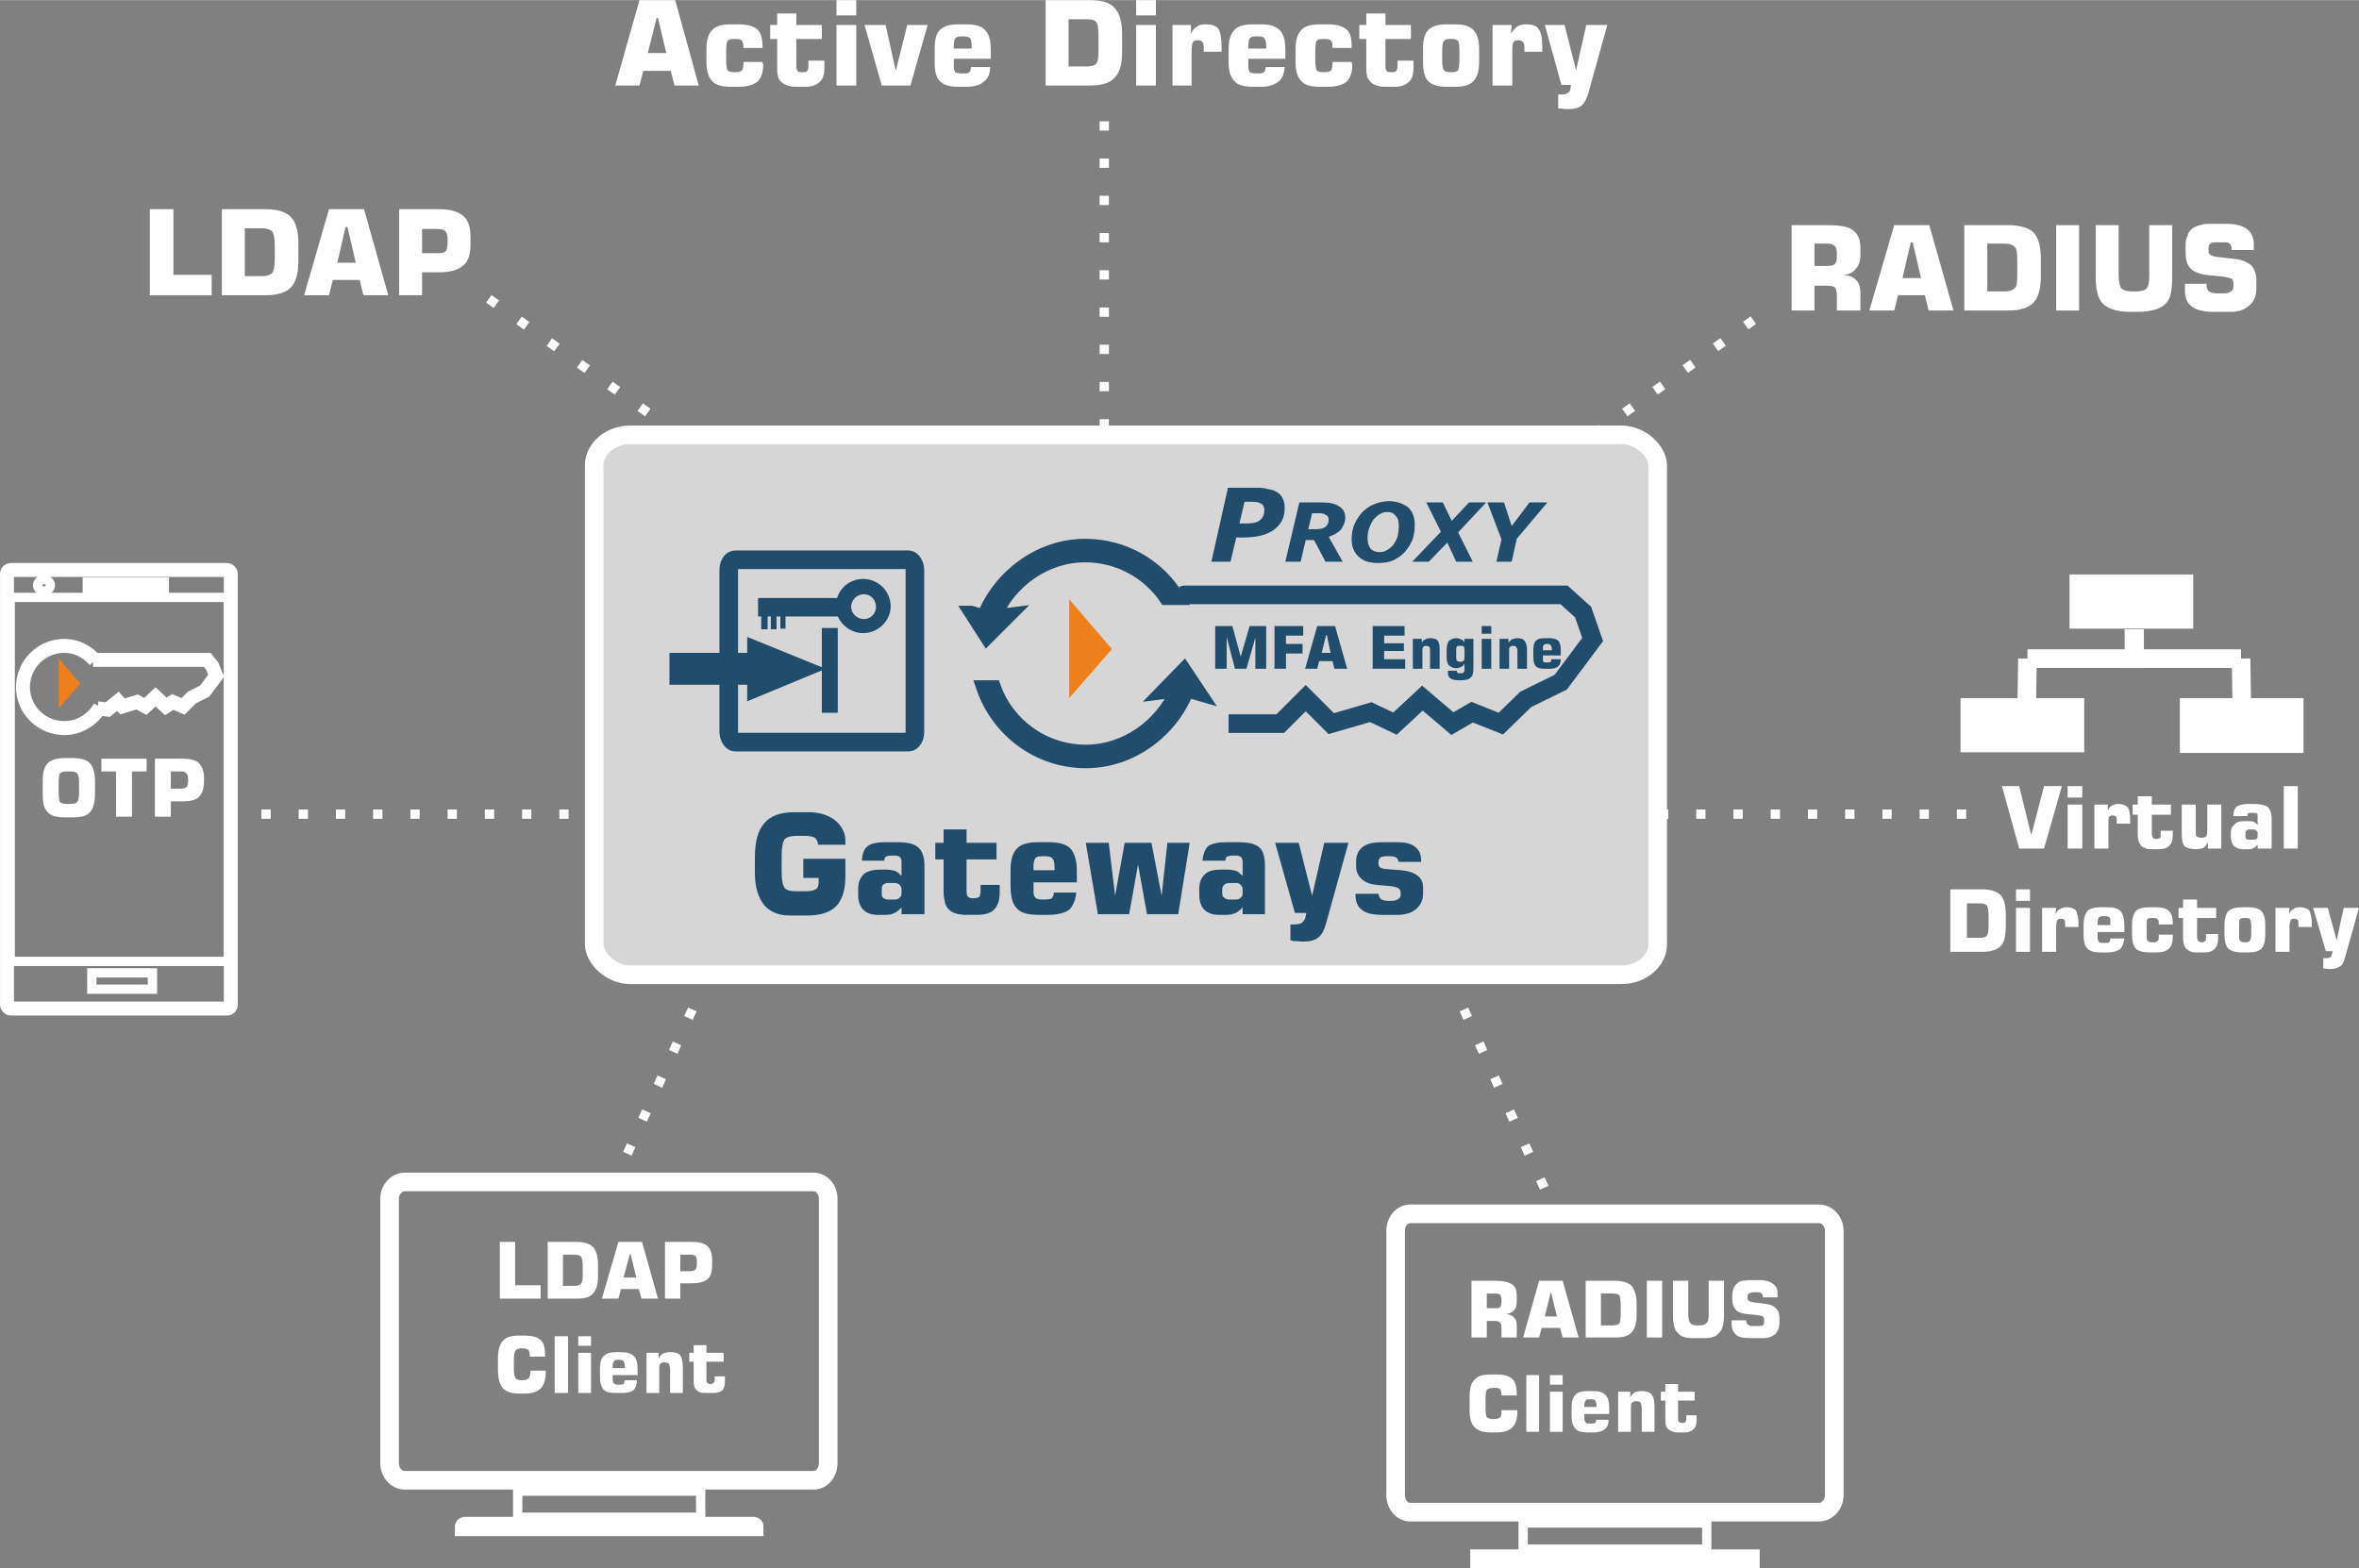 <?xml version="1.0" encoding="UTF-8"?>
<!DOCTYPE svg PUBLIC "-//W3C//DTD SVG 1.1//EN" "http://www.w3.org/Graphics/SVG/1.1/DTD/svg11.dtd">
<!-- Creator: CorelDRAW SE -->
<svg xmlns="http://www.w3.org/2000/svg" xml:space="preserve" width="89.387mm" height="59.438mm" version="1.1" style="shape-rendering:geometricPrecision; text-rendering:geometricPrecision; image-rendering:optimizeQuality; fill-rule:evenodd; clip-rule:evenodd"
viewBox="0 0 3700 2460"
 xmlns:xlink="http://www.w3.org/1999/xlink">
 <rect x="0" y="0" width="3700" height="2460" fill="#808080" stroke="none"/>
 <defs>
  <style type="text/css">
   <![CDATA[
    .str1 {stroke:#214D6C;stroke-width:29.204}
    .str0 {stroke:white;stroke-width:29.204}
    .str2 {stroke:#214D6C;stroke-width:21.903}
    .str4 {stroke:white;stroke-width:21.903}
    .str3 {stroke:#FEFEFE;stroke-width:14.602}
    .str5 {stroke:white;stroke-width:14.602}
    .str7 {stroke:white;stroke-width:14.602;stroke-dasharray:14.602 43.806}
    .str6 {stroke:#FEFEFE;stroke-width:29.204}
    .fil3 {fill:none}
    .fil5 {fill:#EF7F1A}
    .fil4 {fill:#214D6C}
    .fil1 {fill:#D6D6D6}
    .fil6 {fill:#EF7F1A}
    .fil8 {fill:white}
    .fil0 {fill:#FEFEFE;fill-rule:nonzero}
    .fil2 {fill:#214D6C;fill-rule:nonzero}
    .fil7 {fill:white;fill-rule:nonzero}
   ]]>
  </style>
 </defs>
 <g id="Ebene_x0020_1">
  <polygon class="fil0" points="235,463 235,328 272,328 272,431 332,431 332,463 "/>
  <path id="1" class="fil0" d="M348 463l0 -135 68 0c19,0 32,4 40,12 8,8 12,22 12,42l0 27c0,20 -4,34 -12,42 -8,8 -21,12 -40,12l-68 0zm36 -30l27 0c8,0 13,-2 16,-5 2,-3 4,-10 4,-21l0 -22c0,-12 -2,-19 -4,-22 -3,-3 -8,-5 -16,-5l-27 0 0 75z"/>
  <path id="2" class="fil0" d="M529 412l29 0 -13 -56 -3 0 -13 56zm-52 51l39 -135 55 0 38 135 -39 0 -6 -24 -42 0 -6 24 -39 0z"/>
  <path id="3" class="fil0" d="M626 463l0 -135 63 0c18,0 30,4 38,11 8,7 11,18 11,34l0 9c0,16 -3,27 -11,34 -8,7 -20,11 -38,11l-27 0 0 36 -36 0zm36 -66l25 0c6,0 10,-1 12,-3 2,-2 3,-7 3,-13l0 -8c0,-5 -2,-9 -4,-11 -2,-2 -7,-3 -12,-3l-24 0 0 38z"/>
  <path class="fil0" d="M2846 417l20 0c6,0 10,-1 12,-3 2,-2 3,-6 3,-11l0 -6c0,-5 -1,-9 -3,-11 -2,-2 -6,-4 -12,-4l-20 0 0 35zm-36 70l0 -134 54 0c21,0 35,2 42,8 8,5 12,15 12,28l0 11c0,9 -2,16 -7,21 -4,6 -10,9 -19,10 9,1 16,4 20,9 4,4 6,11 6,19l0 28 -37 0 0 -24c0,-6 -1,-10 -3,-12 -2,-2 -6,-3 -12,-3l-20 0 0 39 -36 0z"/>
  <path id="1" class="fil0" d="M2984 436l29 0 -13 -56 -3 0 -13 56zm-52 51l39 -134 55 0 38 134 -39 0 -6 -24 -42 0 -6 24 -39 0z"/>
  <path id="2" class="fil0" d="M3081 487l0 -134 68 0c19,0 32,4 40,11 8,8 12,22 12,42l0 27c0,20 -4,34 -12,42 -8,8 -21,12 -40,12l-68 0zm36 -30l27 0c8,0 13,-2 16,-5 3,-2 4,-10 4,-21l0 -22c0,-12 -1,-19 -4,-22 -3,-3 -8,-5 -16,-5l-27 0 0 75z"/>
  <polygon id="3" class="fil0" points="3225,487 3225,353 3261,353 3261,487 "/>
  <path id="4" class="fil0" d="M3287 353l36 0 0 78c0,11 2,18 4,21 3,3 9,5 17,5l7 0c8,0 14,-2 16,-5 3,-3 4,-10 4,-21l0 -78 36 0 0 81c0,12 -1,21 -2,26 -1,6 -4,11 -7,15 -5,5 -10,8 -16,10 -7,2 -15,4 -26,4l-17 0c-11,0 -20,-2 -26,-4 -6,-2 -11,-5 -16,-10 -3,-4 -6,-9 -7,-15 -2,-6 -3,-15 -3,-26l0 -81z"/>
  <path id="5" class="fil0" d="M3427 445l34 0 0 2c0,5 1,8 4,10 3,2 7,3 14,3l9 0c5,0 9,-1 11,-3 2,-1 4,-4 4,-7l0 -6c0,-3 -1,-6 -3,-7 -2,-1 -6,-2 -12,-3l-29 -3c-11,-2 -19,-5 -24,-11 -5,-5 -7,-14 -7,-25l0 -8c0,-6 0,-12 3,-17 1,-5 4,-9 8,-12 3,-2 7,-4 12,-5 5,-2 11,-2 21,-2l21 0c14,0 24,3 31,8 7,5 11,13 11,24l0 9 -35 0 0 -2c0,-4 -1,-7 -3,-8 -2,-2 -5,-2 -10,-2l-8 0c-6,0 -10,0 -12,2 -2,1 -3,3 -3,7l0 5c0,5 5,8 14,9l0 0 27 3c11,1 20,5 26,10 5,6 8,13 8,23l0 13c0,11 -3,20 -10,26 -7,7 -17,11 -28,11l-30 0c-15,0 -27,-3 -34,-9 -7,-5 -10,-14 -10,-25l0 -10z"/>
  <rect class="fil1 str0" x="932" y="682" width="1668" height="847" rx="57" ry="48"/>
  <path class="fil2" d="M1326 1325l-43 0c0,-5 -2,-8 -5,-11 -4,-2 -9,-3 -17,-3l-11 0c-9,0 -16,2 -19,5 -3,4 -5,12 -5,26l0 26c0,13 2,22 5,25 3,4 10,5 19,5l12 0c8,0 14,-1 17,-3 4,-2 5,-6 5,-12l0 -6 -24 0 0 -30 66 0 0 27c0,22 -5,37 -14,47 -10,10 -25,15 -45,15l-29 0c-17,0 -31,-6 -40,-17 -9,-12 -14,-28 -14,-50l0 -24c0,-25 5,-43 15,-54 9,-11 25,-17 46,-17l23 0c17,0 30,4 41,12 11,9 17,20 17,32l0 7z"/>
  <path id="1" class="fil2" d="M1393 1411l10 0c4,0 6,-1 8,-3 2,-1 3,-4 3,-7l0 -6c0,-3 -1,-5 -3,-7 -2,-2 -4,-3 -8,-3l-10 0c-3,0 -6,1 -8,3 -2,2 -2,4 -2,7l0 6c0,3 0,6 2,7 2,2 5,3 8,3zm-41 -61c0,-10 3,-18 9,-23 5,-4 15,-6 28,-6l17 0c16,0 27,2 34,8 6,5 10,15 10,28l0 77 -36 0 0 -11c-3,4 -7,7 -11,9 -4,2 -8,3 -14,3l-13 0c-9,0 -17,-3 -22,-8 -5,-5 -8,-13 -8,-23l0 -10c0,-10 3,-17 9,-23 6,-5 15,-7 25,-7l10 0c5,0 10,1 14,2 4,2 7,5 10,8l0 -22c0,-3 -1,-6 -2,-7 -2,-2 -4,-3 -8,-3l-6 0c-4,0 -7,1 -9,2 -1,1 -2,3 -2,6l-35 0z"/>
  <path id="2" class="fil2" d="M1514 1435c-6,0 -12,-1 -17,-3 -4,-1 -8,-4 -11,-8 -2,-3 -4,-6 -4,-10 -1,-3 -2,-8 -2,-15l0 -6 0 -45 -13 0 0 -26 13 0 0 -21 36 0 0 21 47 0 0 26 -47 0 0 45c0,7 0,12 2,13 1,2 4,3 9,3 4,0 7,-1 9,-2 1,-2 2,-5 2,-10l0 -9 30 0 0 12c0,12 -3,21 -9,27 -5,5 -14,8 -26,8l-19 0z"/>
  <path id="3" class="fil2" d="M1688 1400c-1,12 -5,21 -11,27 -7,5 -18,8 -33,8l-15 0c-16,0 -28,-3 -34,-10 -7,-7 -10,-19 -10,-36l0 -23c0,-17 3,-28 10,-35 6,-7 18,-10 34,-10l15 0c17,0 28,3 35,10 6,7 10,18 10,35l0 18 -68 0 0 14c0,5 1,8 3,10 2,2 5,3 11,3l4 0c5,0 9,-1 11,-2 1,-2 3,-5 3,-9l35 0zm-67 -35l33 0 0 -4c0,-7 -1,-12 -3,-14 -2,-3 -6,-4 -12,-4l-4 0c-6,0 -9,1 -11,3 -2,3 -3,7 -3,14l0 5z"/>
  <polygon id="4" class="fil2" points="1722,1434 1703,1322 1739,1322 1749,1405 1764,1322 1806,1322 1822,1405 1831,1322 1866,1322 1848,1434 1799,1434 1785,1356 1771,1434 "/>
  <path id="5" class="fil2" d="M1928 1411l10 0c4,0 6,-1 8,-3 2,-1 3,-4 3,-7l0 -6c0,-3 -1,-5 -3,-7 -2,-2 -4,-3 -8,-3l-10 0c-3,0 -6,1 -8,3 -2,2 -3,4 -3,7l0 6c0,3 1,6 3,7 2,2 5,3 8,3zm-42 -61c1,-10 4,-18 9,-23 6,-4 16,-6 29,-6l17 0c16,0 27,2 34,8 6,5 9,15 9,28l0 77 -35 0 0 -11c-3,4 -7,7 -11,9 -4,2 -9,3 -14,3l-13 0c-9,0 -17,-3 -22,-8 -5,-5 -8,-13 -8,-23l0 -10c0,-10 3,-17 9,-23 6,-5 14,-7 25,-7l10 0c5,0 10,1 14,2 4,2 7,5 10,8l0 -22c0,-3 -1,-6 -2,-7 -2,-2 -4,-3 -8,-3l-6 0c-4,0 -7,1 -9,2 -1,1 -2,3 -2,6l-36 0z"/>
  <path id="6" class="fil2" d="M2031 1432l-31 -110 37 0 21 83 19 -83 38 0 -35 126c-3,11 -7,19 -13,23 -5,4 -13,6 -24,6 -3,0 -8,-1 -16,-1 -1,-1 -2,-1 -3,-1l0 -25 8 0c3,0 7,-1 9,-2 3,-2 5,-5 6,-7l2 -9 -18 0z"/>
  <path id="7" class="fil2" d="M2126 1402l36 0c1,4 2,7 4,8 2,2 6,3 11,3l5 0c6,0 9,-1 11,-3 3,-1 4,-4 4,-8 0,-4 -1,-7 -3,-8 -2,-2 -6,-3 -12,-4l-23 -2c-10,-1 -18,-4 -23,-9 -6,-5 -9,-12 -9,-20l0 -8c0,-10 4,-18 11,-23 7,-5 17,-7 31,-7l22 0c12,0 22,2 28,7 7,5 10,12 10,22l0 2 -35 0c-1,-3 -2,-5 -4,-7 -2,-1 -5,-2 -10,-2l-5 0c-4,0 -8,1 -10,2 -2,2 -3,5 -3,8 0,4 1,6 2,7 2,2 4,2 8,3l26 2c11,1 20,4 26,9 5,4 8,10 8,18l0 10c0,10 -4,18 -11,24 -7,6 -17,9 -29,9l-24 0c-14,0 -25,-2 -32,-8 -7,-5 -10,-13 -10,-24l0 -1z"/>
  <rect class="fil3 str1" x="1143" y="878" width="292" height="286" rx="10" ry="16"/>
  <path class="fil2" d="M1050 1074l122 0 0 26 123 -51 -123 -50 0 25 -122 0 0 50zm61 0m61 13m62 -13m0 -50m-62 -13m-61 13m-61 25"/>
  <ellipse class="fil1" cx="1703" cy="1025" rx="179" ry="176"/>
  <path class="fil1" d="M1860 940c-13,-5 100,-1 108,-5 8,-3 152,-1 167,2 23,3 32,-2 57,-2 43,1 63,-1 110,5 1,0 49,-3 55,-3 33,0 50,-1 83,1 34,1 31,16 47,43 16,26 -15,33 -12,43 9,1 2,-11 -8,15 -10,28 -46,49 -74,52 -15,1 -21,40 -61,32 -7,-1 -30,-17 -45,2 -6,9 -19,2 -24,-6 -3,-5 -45,-33 -53,-16 -1,1 -29,28 -33,22 -7,-12 -35,-18 -49,-12 -12,5 -41,18 -49,8 -4,-6 -37,-32 -38,-31 -24,22 -36,48 -73,39 -25,-7 -44,4 -81,-6 -7,-2 -23,-3 -31,-3 0,-28 17,-33 4,-79 -3,-9 -10,-93 -4,-101 1,-2 -1,-2 4,0z"/>
  <rect class="fil1" x="1826" y="1114" width="102.881" height="31.27"/>
  <path class="fil4 str2" d="M1883 1089l-21 -6c-25,63 -87,111 -159,111 -75,0 -138,-49 -161,-116l17 0c21,59 78,101 144,101 63,0 119,-41 143,-96l-24 3 35 -36 26 39z"/>
  <path class="fil4 str2" d="M1554 1067l0 0zm-31 -106l20 6c25,-63 88,-111 159,-111 62,0 116,33 145,82l-18 0c-27,-40 -74,-67 -127,-67 -63,0 -119,41 -142,96l24 -3 -36 36 -25 -39z"/>
  <path class="fil3 str1" d="M1927 1135l81 0 40 -40 40 40 62 -18 38 18 43 -40 47 40 31 -18 45 18 39 -38 55 -27 50 -67 -15 -43 -30 -27 -595 0c-4,0 -1,0 -5,1"/>
  <path class="fil2" d="M1960 982l26 0 0 67 -17 0 0 -49 -14 49 -18 0 -13 -50 0 50 -18 0 0 -67 27 0 13 48 14 -48zm39 67l0 -67 45 0 0 15 -27 0 0 13 26 0 0 15 -26 0 0 24 -18 0zm74 -25l14 0 -6 -28 -1 0 -7 28zm-26 25l19 -67 28 0 19 67 -20 0 -3 -12 -21 0 -3 12 -19 0zm106 0l0 -67 50 0 0 15 -32 0 0 12 31 0 0 12 -31 0 0 13 33 0 0 15 -51 0zm63 0l0 -47 14 0 0 6c1,-2 3,-4 5,-5 2,-1 5,-2 8,-2 6,0 10,1 12,4 2,2 3,7 3,13l0 31 -15 0 0 -28c0,-3 0,-5 -1,-6 -1,-1 -2,-2 -5,-2 -3,0 -4,1 -5,2 -1,1 -1,4 -1,7l0 27 -15 0zm68 -27l0 7c0,4 0,6 1,7 1,1 2,2 5,2l1 0c3,0 4,-1 5,-2 1,-1 1,-3 1,-7l0 -7c0,-4 0,-6 -1,-8 -1,-1 -2,-1 -5,-1l-1 0c-3,0 -4,0 -5,1 -1,2 -1,4 -1,8zm27 -20l0 44c0,5 0,8 -1,10 0,3 -1,5 -3,6 -1,2 -3,3 -6,4 -2,0 -5,1 -8,1l-5 0c-6,0 -10,-1 -13,-3 -3,-2 -4,-5 -4,-9l0 -3 14 0c0,1 0,3 1,3 1,1 2,1 4,1l2 0c2,0 3,0 4,-2 1,-1 1,-3 1,-6l0 -7c-1,2 -3,4 -5,5 -2,1 -5,2 -8,2 -5,0 -9,-2 -12,-5 -2,-3 -3,-7 -3,-13l0 -10c0,-6 1,-11 3,-14 3,-3 7,-5 12,-5 3,0 6,1 8,2 2,1 4,2 5,5l0 -6 14 0zm13 -8l0 -12 15 0 0 12 -15 0zm0 55l0 -47 15 0 0 47 -15 0zm28 0l0 -47 14 0 0 6c2,-2 3,-4 5,-5 3,-1 5,-2 9,-2 5,0 9,1 11,4 2,2 4,7 4,13l0 31 -15 0 0 -28c0,-3 -1,-5 -2,-6 0,-1 -2,-2 -5,-2 -2,0 -4,1 -5,2 -1,1 -1,4 -1,7l0 27 -15 0zm96 -15c0,6 -2,10 -5,12 -3,2 -7,3 -13,3l-7 0c-7,0 -11,-1 -14,-4 -3,-3 -4,-8 -4,-15l0 -10c0,-7 1,-12 4,-15 3,-3 7,-4 14,-4l7 0c6,0 11,1 14,4 3,3 4,8 4,15l0 8 -28 0 0 6c0,2 0,3 1,4 1,1 2,1 5,1l1 0c3,0 4,0 5,-1 1,0 1,-2 1,-4l15 0zm-28 -14l14 0 0 -2c0,-3 -1,-5 -2,-6 0,-1 -2,-2 -4,-2l-2 0c-3,0 -4,1 -5,2 -1,1 -1,3 -1,6l0 2z"/>
  <polygon class="fil5" points="1744,1018 1677,1095 1677,940 "/>
  <polygon class="fil4" points="1314,985 1314,1118 1289,1118 1289,985 "/>
  <path class="fil4" d="M1204 967l0 20 -10 0 0 -20 -5 0 0 -29 124 0c5,-17 21,-30 41,-30 23,0 43,19 43,43 0,23 -20,42 -43,42 -18,0 -33,-11 -40,-26l-82 0 0 19 -8 0 0 -19 -6 0 0 20 -9 0 0 -20 -5 0zm151 -35c11,0 19,9 19,20 0,10 -8,19 -19,19 -11,0 -20,-9 -20,-19 0,-11 9,-20 20,-20z"/>
  <path class="fil2" d="M2015 797c0,14 -5,25 -17,34 -11,8 -27,12 -48,12l-11 0 -9 38 -30 0 26 -116 42 0c8,0 15,0 20,2 6,1 11,2 15,5 4,2 7,6 9,10 2,4 3,9 3,15zm-32 3c0,-4 -1,-8 -5,-10 -3,-2 -8,-3 -14,-3l-12 0 -8 34 10 0c10,0 17,-1 22,-5 5,-4 7,-9 7,-16z"/>
  <path id="1" class="fil2" d="M2110 812c0,7 -3,13 -7,19 -5,5 -11,8 -19,11l22 39 -27 0 -18 -34 -13 0 -8 34 -24 0 22 -93 36 0c11,0 20,2 26,6 7,4 10,10 10,18zm-26 4c0,-4 -1,-7 -4,-8 -2,-2 -6,-3 -10,-3l-12 0 -6 25 12 0c6,0 11,-1 14,-3 4,-3 6,-7 6,-11z"/>
  <path id="2" class="fil2" d="M2219 823c0,8 -1,15 -3,22 -3,8 -7,14 -12,20 -5,6 -11,10 -19,14 -7,3 -15,4 -24,4 -13,0 -23,-3 -30,-10 -7,-6 -11,-15 -11,-27 0,-8 1,-15 4,-23 3,-7 7,-13 12,-19 5,-5 11,-10 19,-13 7,-3 15,-5 24,-5 12,0 22,4 30,10 7,7 10,16 10,27zm-34 32c3,-4 5,-8 7,-13 1,-5 2,-11 2,-17 0,-7 -1,-12 -5,-16 -3,-4 -7,-6 -13,-6 -4,0 -8,1 -11,3 -4,2 -7,5 -10,8 -3,4 -5,8 -7,13 -2,5 -3,11 -3,18 0,7 2,12 5,16 3,3 8,5 14,5 4,0 8,-1 11,-3 4,-2 7,-5 10,-8z"/>
  <polygon id="3" class="fil2" points="2260,834 2237,788 2263,788 2277,817 2304,788 2331,788 2287,835 2310,881 2284,881 2270,851 2241,881 2215,881 "/>
  <polygon id="4" class="fil2" points="2427,788 2379,845 2371,881 2347,881 2355,846 2333,788 2359,788 2371,825 2399,788 "/>
  <path class="fil0" d="M1016 83l29 0 -13 -55 -2 0 -14 55zm-51 51l38 -134 56 0 37 134 -38 0 -6 -23 -43 0 -6 23 -38 0z"/>
  <path id="1" class="fil0" d="M1196 97c0,0 0,1 0,2 1,1 1,2 1,2 0,13 -3,21 -9,27 -6,5 -16,8 -29,8l-13 0c-14,0 -24,-3 -29,-9 -6,-6 -9,-16 -9,-30l0 -20c0,-14 3,-24 9,-30 5,-6 15,-9 29,-9l13 0c13,0 23,3 29,8 5,5 8,14 8,26l0 3 -30 0 0 -1c0,-5 -1,-9 -2,-10 -2,-2 -5,-3 -9,-3l-4 0c-5,0 -8,1 -10,3 -1,2 -2,7 -2,15l0 15c0,9 1,14 2,16 2,2 5,3 10,3l4 0c4,0 7,-1 9,-3 1,-2 2,-6 2,-11l0 -2 30 0z"/>
  <path id="2" class="fil0" d="M1248 136c-6,0 -11,-1 -15,-3 -4,-1 -7,-4 -10,-7 -1,-2 -3,-5 -3,-8 -1,-3 -1,-7 -1,-13l0 -5 0 -39 -11 0 0 -22 11 0 0 -18 30 0 0 18 40 0 0 22 -40 0 0 39c0,6 0,9 2,11 1,2 3,2 7,2 4,0 7,0 8,-2 1,-1 2,-4 2,-8l0 -8 25 0 0 11c0,10 -2,18 -7,22 -5,5 -12,8 -22,8l-16 0z"/>
  <path id="3" class="fil0" d="M1312 24l0 -24 31 0 0 24 -31 0zm0 110l0 -95 31 0 0 95 -31 0z"/>
  <polygon id="4" class="fil0" points="1356,39 1389,39 1405,111 1423,39 1455,39 1428,134 1383,134 "/>
  <path id="5" class="fil0" d="M1553 105c0,11 -4,19 -10,23 -5,5 -15,8 -27,8l-13 0c-14,0 -23,-3 -29,-9 -6,-6 -8,-16 -8,-30l0 -20c0,-14 2,-24 8,-30 6,-6 15,-9 29,-9l13 0c14,0 24,3 29,9 6,6 9,16 9,30l0 15 -58 0 0 12c0,4 1,7 2,9 2,1 5,2 10,2l4 0c4,0 7,0 8,-2 2,-1 3,-4 3,-8l30 0zm-57 -29l28 0 0 -3c0,-7 -1,-11 -2,-13 -2,-2 -5,-3 -10,-3l-4 0c-5,0 -8,1 -10,3 -1,2 -2,6 -2,12l0 4z"/>
  <path id="6" class="fil0" d="M1640 134l0 -134 69 0c19,0 32,4 39,12 8,8 12,22 12,42l0 27c0,20 -4,33 -12,41 -7,8 -20,12 -39,12l-69 0zm36 -30l27 0c8,0 14,-1 16,-4 3,-3 4,-10 4,-22l0 -22c0,-11 -1,-19 -4,-22 -2,-3 -8,-4 -16,-4l-27 0 0 74z"/>
  <path id="7" class="fil0" d="M1782 24l0 -24 31 0 0 24 -31 0zm0 110l0 -95 31 0 0 95 -31 0z"/>
  <path id="8" class="fil0" d="M1839 134l0 -95 29 0 0 14c2,-5 5,-9 9,-11 3,-3 8,-4 14,-4 9,0 16,2 20,7 3,5 5,14 5,28l0 8 -28 0 0 -6c0,-5 -1,-8 -2,-9 -1,-2 -4,-3 -7,-3 -4,0 -7,1 -8,3 -1,2 -2,7 -2,15l0 53 -30 0z"/>
  <path id="9" class="fil0" d="M2015 105c-1,11 -4,19 -10,23 -6,5 -15,8 -27,8l-13 0c-14,0 -24,-3 -29,-9 -6,-6 -9,-16 -9,-30l0 -20c0,-14 3,-24 9,-30 5,-6 15,-9 29,-9l13 0c14,0 23,3 29,9 6,6 9,16 9,30l0 15 -58 0 0 12c0,4 1,7 2,9 2,1 5,2 10,2l4 0c4,0 7,0 8,-2 2,-1 3,-4 3,-8l30 0zm-57 -29l28 0 0 -3c0,-7 -1,-11 -3,-13 -1,-2 -4,-3 -9,-3l-4 0c-5,0 -8,1 -10,3 -1,2 -2,6 -2,12l0 4z"/>
  <path id="10" class="fil0" d="M2120 97c0,0 0,1 0,2 1,1 1,2 1,2 0,13 -3,21 -9,27 -6,5 -16,8 -29,8l-13 0c-14,0 -24,-3 -29,-9 -6,-6 -9,-16 -9,-30l0 -20c0,-14 3,-24 9,-30 5,-6 15,-9 29,-9l13 0c13,0 23,3 29,8 6,5 8,14 8,26l0 3 -30 0 0 -1c0,-5 -1,-9 -2,-10 -2,-2 -5,-3 -9,-3l-4 0c-5,0 -8,1 -10,3 -1,2 -2,7 -2,15l0 15c0,9 1,14 2,16 2,2 5,3 10,3l4 0c4,0 7,-1 9,-3 1,-2 2,-6 2,-11l0 -2 30 0z"/>
  <path id="11" class="fil0" d="M2172 136c-6,0 -11,-1 -15,-3 -4,-1 -7,-4 -9,-7 -2,-2 -4,-5 -4,-8 -1,-3 -1,-7 -1,-13l0 -5 0 -39 -11 0 0 -22 11 0 0 -18 30 0 0 18 40 0 0 22 -40 0 0 39c0,6 0,9 2,11 1,2 3,2 7,2 4,0 7,0 8,-2 1,-1 2,-4 2,-8l0 -8 25 0 0 11c0,10 -2,18 -7,22 -5,5 -12,8 -22,8l-16 0z"/>
  <path id="12" class="fil0" d="M2262 79l0 15c0,9 1,14 3,16 1,2 4,3 9,3l4 0c4,0 7,-1 9,-3 1,-2 2,-7 2,-16l0 -15c0,-8 -1,-13 -2,-15 -2,-2 -5,-3 -9,-3l-4 0c-5,0 -8,1 -9,3 -2,2 -3,7 -3,15zm-30 -2c0,-14 2,-24 8,-30 6,-6 15,-9 29,-9l13 0c14,0 24,3 29,9 6,6 9,16 9,30l0 20c0,14 -3,24 -9,30 -5,6 -15,9 -29,9l-13 0c-14,0 -23,-3 -29,-9 -6,-6 -8,-16 -8,-30l0 -20z"/>
  <path id="13" class="fil0" d="M2341 134l0 -95 30 0 -1 14c3,-5 6,-9 9,-11 4,-3 9,-4 14,-4 10,0 17,2 20,7 4,5 6,14 6,28l0 8 -28 0 0 -6c0,-5 -1,-8 -2,-9 -2,-2 -4,-3 -8,-3 -4,0 -6,1 -7,3 -2,2 -2,7 -2,15l0 53 -31 0z"/>
  <path id="14" class="fil0" d="M2449 133l-26 -94 31 0 18 71 16 -71 33 0 -30 108c-3,9 -6,15 -11,19 -4,3 -11,5 -20,5 -3,0 -7,0 -14,-1 -1,0 -2,0 -2,0l0 -22 6 0c3,0 6,0 8,-2 3,-1 4,-3 5,-6l1 -7 -15 0z"/>
  <polygon class="fil0" points="784,2037 784,1948 808,1948 808,2016 848,2016 848,2037 "/>
  <path id="1" class="fil0" d="M859 2037l0 -89 45 0c13,0 21,3 26,8 5,5 8,15 8,28l0 18c0,13 -3,22 -8,27 -5,6 -13,8 -26,8l-45 0zm24 -20l17 0c6,0 9,-1 11,-3 2,-2 3,-6 3,-14l0 -15c0,-7 -1,-12 -3,-14 -2,-2 -5,-3 -11,-3l-17 0 0 49z"/>
  <path id="2" class="fil0" d="M978 2004l20 0 -9 -37 -1 0 -10 37zm-34 33l26 -89 37 0 25 89 -26 0 -4 -15 -28 0 -4 15 -26 0z"/>
  <path id="3" class="fil0" d="M1043 2037l0 -89 42 0c11,0 20,2 25,7 5,5 7,12 7,23l0 6c0,10 -2,18 -7,22 -5,5 -14,7 -25,7l-18 0 0 24 -24 0zm24 -43l16 0c4,0 7,-1 8,-3 1,-1 2,-4 2,-8l0 -5c0,-4 -1,-6 -2,-8 -2,-1 -5,-2 -9,-2l-15 0 0 26z"/>
  <path id="4" class="fil0" d="M856 2150l0 3c0,11 -3,20 -8,25 -5,5 -13,8 -25,8l-8 0c-13,0 -21,-3 -26,-8 -5,-6 -8,-15 -8,-29l0 -18c0,-14 3,-23 8,-28 5,-6 13,-8 26,-8l7 0c12,0 21,2 26,7 5,4 7,13 7,24l0 2 -24 0 0 -1c0,-5 -1,-7 -2,-9 -2,-2 -6,-3 -10,-3 -5,0 -9,1 -10,3 -2,2 -3,7 -3,15l0 14c0,8 1,13 3,15 1,2 5,3 10,3 5,0 8,-1 10,-3 2,-2 3,-5 3,-10l0 -2 24 0z"/>
  <polygon id="5" class="fil0" points="870,2185 870,2096 891,2096 891,2185 "/>
  <path id="6" class="fil0" d="M907 2111l0 -15 20 0 0 15 -20 0zm0 74l0 -63 20 0 0 63 -20 0z"/>
  <path id="7" class="fil0" d="M999 2165c0,7 -2,13 -6,16 -4,3 -10,4 -18,4l-9 0c-9,0 -15,-1 -19,-5 -4,-4 -6,-11 -6,-20l0 -13c0,-10 2,-17 6,-20 4,-4 10,-6 19,-6l9 0c9,0 15,2 19,6 4,3 6,10 6,20l0 10 -39 0 0 7c0,3 1,5 2,6 1,1 3,2 6,2l3 0c3,0 5,0 6,-1 1,-1 1,-3 2,-6l19 0zm-38 -19l19 0 0 -2c0,-4 -1,-7 -2,-9 -1,-1 -3,-2 -6,-2l-3 0c-3,0 -5,1 -6,2 -1,2 -2,4 -2,8l0 3z"/>
  <path id="8" class="fil0" d="M1014 2185l0 -63 19 0 0 9c2,-4 4,-6 7,-8 3,-1 6,-2 11,-2 7,0 13,1 16,5 2,3 4,9 4,18l0 41 -20 0 0 -37c0,-4 -1,-7 -2,-9 -1,-1 -3,-2 -7,-2 -3,0 -5,1 -6,2 -2,2 -2,5 -2,10l0 36 -20 0z"/>
  <path id="9" class="fil0" d="M1107 2185c-3,0 -7,0 -9,-1 -3,-1 -5,-3 -7,-5 -1,-1 -2,-3 -2,-5 -1,-2 -1,-5 -1,-9l0 -3 0 -26 -7 0 0 -14 7 0 0 -12 20 0 0 12 27 0 0 14 -27 0 0 26c0,4 0,6 1,7 1,1 3,2 5,2 3,0 4,-1 5,-2 1,-1 2,-2 2,-5l0 -5 16 0 0 7c0,7 -1,11 -4,15 -4,3 -8,4 -15,4l-11 0z"/>
  <path class="fil3 str0" d="M635 1854l641 0c13,0 23,12 23,26l0 415c0,15 -10,27 -23,27l-641 0c-13,0 -24,-12 -24,-27l0 -415c0,-14 11,-26 24,-26z"/>
  <path class="fil3 str0" d="M729 2394l453 0c0,0 1,0 1,1l0 0c0,0 -1,0 -1,0l-453 0c0,0 -1,0 -1,0l0 0c0,-1 1,-1 1,-1z"/>
  <polygon class="fil3 str3" points="812,2339 1099,2339 1099,2380 812,2380 "/>
  <path class="fil0" d="M2332 2052l13 0c4,0 7,0 8,-2 1,-1 2,-4 2,-7l0 -4c0,-4 -1,-6 -2,-8 -1,-1 -4,-2 -8,-2l-13 0 0 23zm-24 46l0 -89 36 0c13,0 23,2 28,6 5,3 7,10 7,19l0 7c0,6 -1,11 -4,14 -3,3 -7,6 -13,6 6,1 11,3 13,6 3,3 4,7 4,13l0 18 -24 0 0 -16c0,-3 -1,-6 -2,-7 -2,-2 -4,-3 -8,-3l-13 0 0 26 -24 0z"/>
  <path id="1" class="fil0" d="M2423 2065l19 0 -9 -37 -1 0 -9 37zm-34 33l25 -89 37 0 25 89 -25 0 -4 -15 -29 0 -4 15 -25 0z"/>
  <path id="2" class="fil0" d="M2487 2098l0 -89 46 0c12,0 21,3 26,8 5,6 8,15 8,28l0 18c0,13 -3,22 -8,27 -5,6 -14,8 -26,8l-46 0zm24 -19l18 0c5,0 9,-1 11,-3 1,-2 2,-7 2,-15l0 -14c0,-8 -1,-13 -2,-15 -2,-2 -6,-3 -11,-3l-18 0 0 50z"/>
  <polygon id="3" class="fil0" points="2583,2098 2583,2009 2607,2009 2607,2098 "/>
  <path id="4" class="fil0" d="M2624 2009l24 0 0 52c0,7 1,12 3,14 1,2 5,4 11,4l4 0c6,0 9,-2 11,-4 2,-2 3,-6 3,-14l0 -52 24 0 0 54c0,8 -1,14 -2,18 -1,3 -3,7 -5,9 -3,4 -6,6 -10,7 -4,2 -10,2 -17,2l-12 0c-7,0 -13,0 -17,-2 -4,-1 -7,-3 -10,-7 -3,-2 -4,-6 -5,-9 -1,-4 -2,-10 -2,-18l0 -54z"/>
  <path id="5" class="fil0" d="M2716 2071l23 0 0 1c0,3 1,5 3,6 2,2 5,2 9,2l6 0c4,0 6,0 8,-1 1,-1 2,-3 2,-5l0 -4c0,-2 -1,-4 -2,-5 -1,-1 -4,-1 -8,-2l-19 -2c-7,-1 -13,-3 -16,-7 -3,-3 -5,-9 -5,-16l0 -6c0,-4 1,-8 2,-11 1,-3 3,-6 6,-8 2,-2 4,-3 8,-4 3,0 7,-1 13,-1l15 0c8,0 15,2 20,6 5,3 7,8 7,15l0 6 -23 0 0 -1c0,-2 -1,-4 -2,-5 -1,-1 -3,-2 -7,-2l-5 0c-4,0 -6,1 -8,2 -1,1 -2,2 -2,4l0 4c0,3 3,5 10,6l0 0 17 2c8,1 14,3 17,7 4,3 6,8 6,15l0 8c0,7 -2,13 -7,18 -5,4 -11,6 -18,6l-20 0c-10,0 -18,-1 -23,-5 -4,-4 -7,-9 -7,-17l0 -6z"/>
  <path id="6" class="fil0" d="M2380 2212l0 2c0,12 -3,20 -8,25 -5,5 -13,8 -25,8l-8 0c-13,0 -21,-3 -26,-8 -6,-6 -8,-15 -8,-28l0 -19c0,-13 2,-23 8,-28 5,-6 13,-8 26,-8l7 0c12,0 21,2 26,7 5,4 7,13 7,25l0 1 -24 0 0 -1c0,-4 -1,-7 -2,-9 -2,-2 -6,-2 -10,-2 -5,0 -9,1 -11,3 -1,2 -2,6 -2,14l0 15c0,7 1,12 2,14 2,2 6,3 11,3 5,0 8,-1 10,-3 2,-2 2,-5 2,-9l0 -2 25 0z"/>
  <polygon id="7" class="fil0" points="2394,2246 2394,2157 2414,2157 2414,2246 "/>
  <path id="8" class="fil0" d="M2431 2172l0 -15 20 0 0 15 -20 0zm0 74l0 -63 20 0 0 63 -20 0z"/>
  <path id="9" class="fil0" d="M2523 2227c0,7 -2,12 -6,15 -4,3 -10,5 -18,5l-9 0c-9,0 -16,-2 -19,-6 -4,-4 -6,-11 -6,-20l0 -13c0,-10 2,-16 6,-20 3,-4 10,-6 19,-6l9 0c9,0 15,2 19,6 4,4 6,10 6,20l0 10 -39 0 0 7c0,3 1,5 2,6 1,2 3,2 6,2l3 0c2,0 4,0 6,-1 1,-1 1,-3 2,-5l19 0zm-38 -20l19 0 0 -2c0,-4 -1,-7 -2,-8 -1,-2 -3,-2 -6,-2l-3 0c-3,0 -5,0 -6,2 -1,1 -2,4 -2,7l0 3z"/>
  <path id="10" class="fil0" d="M2538 2246l0 -63 19 0 0 9c2,-4 4,-6 7,-8 3,-1 6,-2 11,-2 7,0 13,2 15,5 3,3 5,9 5,18l0 41 -20 0 0 -37c0,-4 -1,-7 -2,-9 -1,-1 -3,-2 -7,-2 -3,0 -5,1 -7,3 -1,1 -1,4 -1,10l0 35 -20 0z"/>
  <path id="11" class="fil0" d="M2631 2247c-4,0 -7,-1 -9,-2 -3,-1 -5,-3 -7,-5 -1,-1 -2,-3 -2,-5 -1,-2 -1,-5 -1,-9l0 -3 0 -26 -7 0 0 -14 7 0 0 -12 20 0 0 12 26 0 0 14 -26 0 0 26c0,4 0,6 1,7 1,1 3,2 5,2 3,0 4,0 5,-1 1,-1 2,-3 2,-6l0 -5 16 0 0 7c0,7 -1,12 -5,15 -3,3 -8,5 -14,5l-11 0z"/>
  <path class="fil3 str0" d="M2212 1904l641 0c13,0 24,12 24,27l0 414c0,15 -11,27 -24,27l-641 0c-13,0 -23,-12 -23,-27l0 -414c0,-15 10,-27 23,-27z"/>
  <path class="fil3 str0" d="M2306 2445l454 0c0,0 0,0 0,0l0 0c0,0 0,0 0,0l-454 0c0,0 0,0 0,0l0 0c0,0 0,0 0,0z"/>
  <polygon class="fil3 str3" points="2389,2389 2677,2389 2677,2430 2389,2430 "/>
  <g id="_765765928">
   <rect class="fil3 str4" x="11" y="894" width="351" height="688" rx="6" ry="6"/>
   <rect class="fil3 str5" x="16" y="937" width="342" height="571"/>
   <rect class="fil3 str5" x="144" y="1526" width="95.132" height="25.612"/>
   <ellipse class="fil3 str5" cx="69" cy="918" rx="10" ry="9"/>
   <rect class="fil3 str5" x="137" y="913" width="120.745" height="12.805"/>
   <polygon class="fil6" points="126,1072 92,1111 92,1033 "/>
   <polyline class="fil3 str4" points="153,1111 169,1113 185,1100 192,1108 215,1101 228,1108 244,1093 260,1108 271,1101 287,1108 301,1094 321,1084 339,1060 333,1045 325,1035 146,1035 "/>
   <path class="fil3 str4" d="M149 1036c-12,-14 -29,-23 -48,-23 -36,0 -65,29 -65,65 0,35 29,64 65,64 24,0 45,-14 56,-33"/>
   <path class="fil7" d="M92 1228l0 15c0,8 1,13 2,15 2,2 6,3 11,3l5 0c6,0 9,-1 11,-3 2,-2 3,-7 3,-15l0 -15c0,-8 -1,-12 -3,-15 -2,-2 -5,-3 -11,-3l-5 0c-5,0 -9,1 -11,3 -1,2 -2,7 -2,15zm-25 -2c0,-14 2,-23 8,-29 5,-5 14,-8 27,-8l12 0c13,0 22,3 27,8 5,6 8,15 8,29l0 19c0,14 -3,24 -8,29 -5,6 -14,8 -27,8l-12 0c-13,0 -22,-2 -27,-8 -6,-5 -8,-15 -8,-29l0 -19z"/>
   <polygon id="1" class="fil7" points="182,1281 182,1210 159,1210 159,1190 230,1190 230,1210 207,1210 207,1281 "/>
   <path id="2" class="fil7" d="M243 1281l0 -91 43 0c12,0 21,2 26,7 5,5 8,13 8,23l0 6c0,11 -3,19 -8,24 -5,5 -14,7 -26,7l-18 0 0 24 -25 0zm25 -44l17 0c4,0 6,-1 8,-3 1,-1 2,-4 2,-8l0 -5c0,-4 -1,-7 -3,-8 -1,-2 -4,-3 -8,-3l-16 0 0 27z"/>
  </g>
  <g id="_764624952">
   <polygon class="fil8" points="3246,901 3440,901 3440,986 3246,986 "/>
   <polygon class="fil8" points="3075,1095 3269,1095 3269,1180 3075,1180 "/>
   <polygon class="fil8" points="3419,1095 3613,1095 3613,1181 3419,1181 "/>
   <g>
    <polyline class="fil3 str6" points="3180,1033 3348,1033 3348,987 "/>
    <line class="fil3 str6" x1="3180" y1="1033" x2="3179" y2= "1096" />
   </g>
   <g>
    <polyline class="fil3 str6" points="3515,1033 3347,1033 3347,987 "/>
    <line class="fil3 str6" x1="3515" y1="1033" x2="3516" y2= "1096" />
   </g>
  </g>
  <polygon class="fil0" points="3140,1233 3167,1233 3186,1310 3206,1233 3234,1233 3206,1331 3167,1331 "/>
  <path id="1" class="fil0" d="M3243 1251l0 -18 23 0 0 18 -23 0zm0 80l0 -69 23 0 0 69 -23 0z"/>
  <path id="2" class="fil0" d="M3285 1331l0 -69 21 0 0 10c1,-4 4,-7 6,-8 3,-2 6,-3 10,-3 7,0 12,2 15,5 3,4 4,11 4,20l0 6 -21 0 0 -4c0,-3 0,-6 -1,-7 -1,-1 -3,-2 -5,-2 -3,0 -5,1 -6,2 -1,2 -1,6 -1,11l0 39 -22 0z"/>
  <path id="3" class="fil0" d="M3375 1332c-5,0 -8,0 -11,-2 -3,-1 -5,-2 -7,-5 -1,-2 -2,-4 -3,-6 0,-2 -1,-5 -1,-9l0 -4 0 -28 -8 0 0 -16 8 0 0 -13 22 0 0 13 30 0 0 16 -30 0 0 28c0,4 1,7 2,8 1,1 2,2 5,2 3,0 5,-1 6,-2 1,-1 1,-3 1,-5l0 -6 19 0 0 8c0,7 -2,12 -6,16 -3,3 -8,5 -16,5l-11 0z"/>
  <path id="4" class="fil0" d="M3484 1262l0 69 -21 0 0 -10c-2,4 -4,7 -7,9 -3,1 -7,2 -12,2 -9,0 -14,-2 -18,-5 -3,-4 -4,-10 -4,-20l0 -45 22 0 0 40c0,5 0,8 1,10 2,1 4,2 8,2 4,0 6,-1 7,-2 2,-2 2,-6 2,-11l0 -39 22 0z"/>
  <path id="5" class="fil0" d="M3528 1317l6 0c3,0 4,0 5,-1 2,-1 2,-3 2,-5l0 -4c0,-2 0,-3 -2,-4 -1,-1 -2,-2 -5,-2l-6 0c-2,0 -3,1 -5,2 -1,1 -1,2 -1,4l0 4c0,2 0,4 1,5 2,1 3,1 5,1zm-25 -37c0,-7 2,-12 5,-15 4,-2 10,-4 18,-4l10 0c10,0 17,2 21,5 4,4 6,10 6,18l0 47 -22 0 0 -6c-2,2 -4,4 -6,5 -3,2 -6,2 -9,2l-8 0c-6,0 -11,-2 -14,-5 -3,-3 -5,-8 -5,-14l0 -7c0,-6 2,-10 6,-13 3,-4 9,-5 15,-5l6 0c4,0 6,0 9,1 2,2 5,3 6,5l0 -13c0,-2 0,-4 -1,-5 -1,-1 -3,-1 -5,-1l-4 0c-2,0 -4,0 -5,1 -1,0 -1,2 -1,4l-22 0z"/>
  <polygon id="6" class="fil0" points="3582,1331 3582,1233 3604,1233 3604,1331 "/>
  <path id="7" class="fil0" d="M3059 1493l0 -98 50 0c13,0 23,3 29,9 5,6 8,16 8,30l0 20c0,15 -3,25 -8,30 -6,6 -16,9 -29,9l-50 0zm26 -22l20 0c6,0 9,-1 11,-3 2,-2 3,-7 3,-16l0 -16c0,-8 -1,-13 -3,-16 -2,-2 -6,-3 -11,-3l-20 0 0 54z"/>
  <path id="8" class="fil0" d="M3162 1413l0 -18 22 0 0 18 -22 0zm0 80l0 -69 22 0 0 69 -22 0z"/>
  <path id="9" class="fil0" d="M3203 1493l0 -69 22 0 -1 10c2,-4 4,-7 7,-8 3,-2 6,-3 10,-3 7,0 12,2 15,5 2,4 4,11 4,20l0 6 -21 0 0 -4c0,-3 0,-6 -1,-7 -1,-1 -3,-2 -6,-2 -2,0 -4,1 -5,2 -1,2 -2,6 -2,11l0 39 -22 0z"/>
  <path id="10" class="fil0" d="M3332 1472c-1,8 -3,13 -7,17 -5,3 -11,5 -20,5l-10 0c-10,0 -17,-2 -21,-6 -4,-4 -6,-12 -6,-22l0 -15c0,-10 2,-17 6,-22 4,-4 11,-6 21,-6l10 0c10,0 17,2 21,6 4,5 6,12 6,22l0 11 -42 0 0 9c0,3 1,5 2,6 1,2 3,2 7,2l2 0c3,0 6,0 7,-1 1,-1 2,-3 2,-6l22 0zm-42 -21l20 0 0 -3c0,-4 0,-7 -1,-9 -2,-1 -4,-2 -7,-2l-3 0c-4,0 -6,1 -7,2 -1,2 -2,4 -2,9l0 3z"/>
  <path id="11" class="fil0" d="M3408 1466c0,0 0,1 0,1 0,1 0,2 0,2 0,9 -2,15 -6,19 -4,4 -11,6 -21,6l-9 0c-10,0 -18,-2 -22,-6 -4,-4 -6,-12 -6,-22l0 -15c0,-10 2,-17 6,-22 4,-4 12,-6 22,-6l9 0c10,0 17,2 21,6 4,4 6,10 6,19l0 2 -22 0 0 -1c0,-4 0,-6 -2,-7 -1,-2 -3,-2 -6,-2l-3 0c-3,0 -6,0 -7,2 -1,1 -1,5 -1,11l0 11c0,6 0,10 1,11 1,2 4,3 7,3l3 0c3,0 5,-1 7,-3 1,-1 1,-4 1,-8l0 -1 22 0z"/>
  <path id="12" class="fil0" d="M3446 1494c-4,0 -8,0 -11,-2 -3,-1 -5,-3 -7,-5 -1,-2 -2,-4 -3,-6 0,-2 -1,-5 -1,-9l0 -4 0 -28 -7 0 0 -16 7 0 0 -13 22 0 0 13 30 0 0 16 -30 0 0 28c0,4 1,7 2,8 1,1 3,2 5,2 3,0 5,-1 6,-2 1,-1 1,-3 1,-5l0 -6 19 0 0 8c0,7 -2,12 -6,16 -3,3 -8,5 -16,5l-11 0z"/>
  <path id="13" class="fil0" d="M3512 1453l0 11c0,6 0,10 1,11 2,2 4,3 7,3l3 0c3,0 5,-1 6,-3 1,-1 2,-5 2,-11l0 -11c0,-6 -1,-10 -2,-11 -1,-2 -3,-2 -6,-2l-3 0c-3,0 -5,0 -7,2 -1,1 -1,5 -1,11zm-23 -2c0,-10 2,-17 6,-22 5,-4 12,-6 22,-6l9 0c10,0 17,2 21,6 4,5 6,12 6,22l0 15c0,10 -2,18 -6,22 -4,4 -11,6 -21,6l-9 0c-10,0 -17,-2 -22,-6 -4,-4 -6,-12 -6,-22l0 -15z"/>
  <path id="14" class="fil0" d="M3569 1493l0 -69 22 0 -1 10c2,-4 4,-7 7,-8 2,-2 6,-3 10,-3 7,0 12,2 15,5 2,4 4,11 4,20l0 6 -21 0 0 -4c0,-3 0,-6 -1,-7 -1,-1 -3,-2 -6,-2 -3,0 -4,1 -5,2 -1,2 -2,6 -2,11l0 39 -22 0z"/>
  <path id="15" class="fil0" d="M3648 1492l-20 -68 23 0 14 51 11 -51 24 0 -22 78c-2,7 -4,12 -8,14 -3,2 -8,4 -14,4 -2,0 -6,0 -11,-1 0,0 -1,0 -1,0l0 -16 4 0c3,0 4,0 6,-1 2,-1 3,-3 3,-4l2 -6 -11 0z"/>
  <line class="fil3 str7" x1="1732" y1="672" x2="1732" y2= "170" />
  <line class="fil3 str7" x1="2602" y1="1277" x2="3104" y2= "1277" />
  <line class="fil3 str7" x1="410" y1="1277" x2="912" y2= "1277" />
  <line class="fil3 str7" x1="960" y1="1863" x2="1100" y2= "1552" />
  <line class="fil3 str7" x1="2422" y1="1863" x2="2282" y2= "1552" />
  <line class="fil3 str7" x1="2501" y1="681" x2="2778" y2= "482" />
  <line class="fil3 str7" x1="1016" y1="647" x2="738" y2= "448" />
 </g>
</svg>
